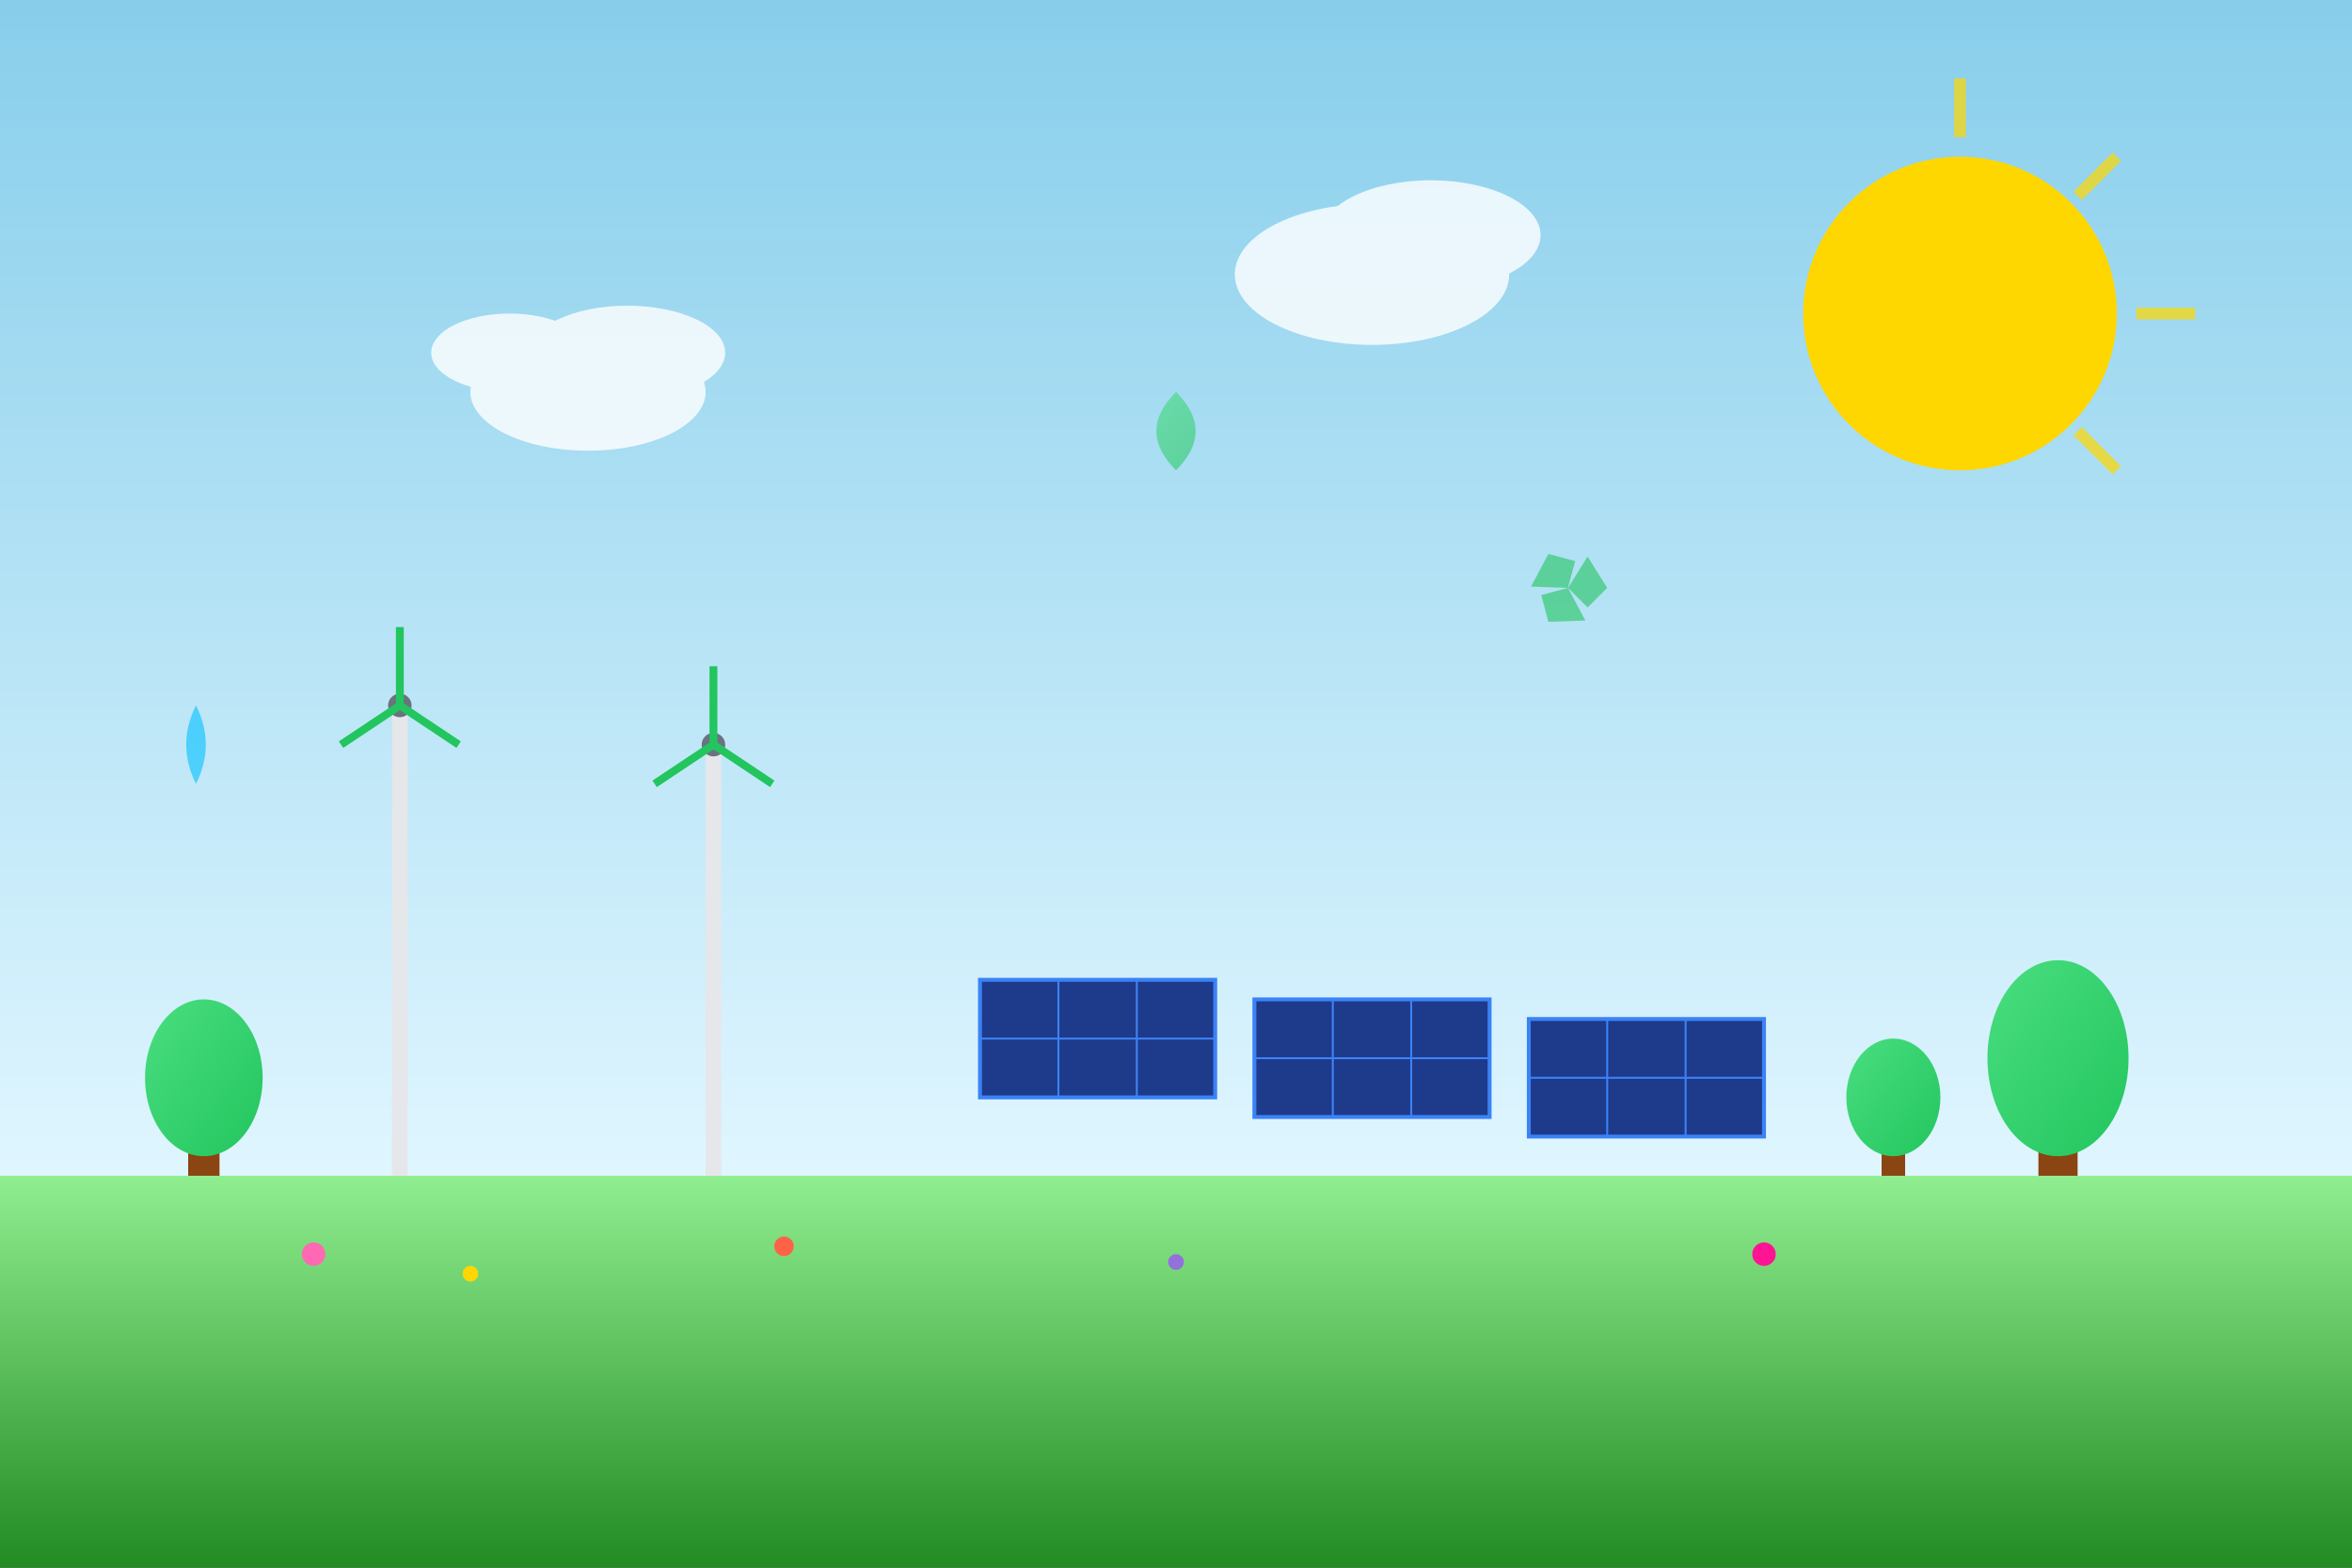 <svg xmlns="http://www.w3.org/2000/svg" viewBox="0 0 600 400" width="600" height="400">
    <rect x="0" y="0" width="600" height="400" fill="#333333" stroke="none"/>
    <defs>
        <linearGradient id="skyGradient" x1="0%" y1="0%" x2="0%" y2="100%">
            <stop offset="0%" style="stop-color:#87ceeb;stop-opacity:1" />
            <stop offset="100%" style="stop-color:#e0f6ff;stop-opacity:1" />
        </linearGradient>
        <linearGradient id="groundGradient" x1="0%" y1="0%" x2="0%" y2="100%">
            <stop offset="0%" style="stop-color:#90ee90;stop-opacity:1" />
            <stop offset="100%" style="stop-color:#228b22;stop-opacity:1" />
        </linearGradient>
        <linearGradient id="leafGradient" x1="0%" y1="0%" x2="100%" y2="100%">
            <stop offset="0%" style="stop-color:#4ade80;stop-opacity:1" />
            <stop offset="100%" style="stop-color:#22c55e;stop-opacity:1" />
        </linearGradient>
    </defs>
    
    <!-- Sky background -->
    <rect width="600" height="300" fill="url(#skyGradient)"/>
    
    <!-- Ground -->
    <rect y="300" width="600" height="100" fill="url(#groundGradient)"/>
    
    <!-- Sun -->
    <circle cx="500" cy="80" r="40" fill="#ffd700">
        <animate attributeName="r" values="38;42;38" dur="4s" repeatCount="indefinite"/>
    </circle>
    
    <!-- Sun rays -->
    <g stroke="#ffd700" stroke-width="3" opacity="0.7">
        <line x1="500" y1="20" x2="500" y2="35">
            <animateTransform attributeName="transform" type="rotate" values="0 500 80;360 500 80" dur="10s" repeatCount="indefinite"/>
        </line>
        <line x1="560" y1="80" x2="545" y2="80">
            <animateTransform attributeName="transform" type="rotate" values="0 500 80;360 500 80" dur="10s" repeatCount="indefinite"/>
        </line>
        <line x1="540" y1="40" x2="530" y2="50">
            <animateTransform attributeName="transform" type="rotate" values="0 500 80;360 500 80" dur="10s" repeatCount="indefinite"/>
        </line>
        <line x1="540" y1="120" x2="530" y2="110">
            <animateTransform attributeName="transform" type="rotate" values="0 500 80;360 500 80" dur="10s" repeatCount="indefinite"/>
        </line>
    </g>
    
    <!-- Clouds -->
    <g fill="#ffffff" opacity="0.8">
        <ellipse cx="150" cy="100" rx="30" ry="15">
            <animateTransform attributeName="transform" type="translate" values="0 0;100 0;0 0" dur="20s" repeatCount="indefinite"/>
        </ellipse>
        <ellipse cx="160" cy="90" rx="25" ry="12">
            <animateTransform attributeName="transform" type="translate" values="0 0;100 0;0 0" dur="20s" repeatCount="indefinite"/>
        </ellipse>
        <ellipse cx="130" cy="90" rx="20" ry="10">
            <animateTransform attributeName="transform" type="translate" values="0 0;100 0;0 0" dur="20s" repeatCount="indefinite"/>
        </ellipse>
        
        <ellipse cx="350" cy="70" rx="35" ry="18">
            <animateTransform attributeName="transform" type="translate" values="0 0;-80 0;0 0" dur="25s" repeatCount="indefinite"/>
        </ellipse>
        <ellipse cx="365" cy="60" rx="28" ry="14">
            <animateTransform attributeName="transform" type="translate" values="0 0;-80 0;0 0" dur="25s" repeatCount="indefinite"/>
        </ellipse>
    </g>
    
    <!-- Wind turbines -->
    <g>
        <!-- Turbine 1 -->
        <rect x="100" y="180" width="4" height="120" fill="#e5e7eb"/>
        <circle cx="102" cy="180" r="3" fill="#6b7280"/>
        <g stroke="#22c55e" stroke-width="2" fill="none">
            <path d="M102 180 L102 160">
                <animateTransform attributeName="transform" type="rotate" values="0 102 180;360 102 180" dur="3s" repeatCount="indefinite"/>
            </path>
            <path d="M102 180 L117 190">
                <animateTransform attributeName="transform" type="rotate" values="0 102 180;360 102 180" dur="3s" repeatCount="indefinite"/>
            </path>
            <path d="M102 180 L87 190">
                <animateTransform attributeName="transform" type="rotate" values="0 102 180;360 102 180" dur="3s" repeatCount="indefinite"/>
            </path>
        </g>
        
        <!-- Turbine 2 -->
        <rect x="180" y="190" width="4" height="110" fill="#e5e7eb"/>
        <circle cx="182" cy="190" r="3" fill="#6b7280"/>
        <g stroke="#22c55e" stroke-width="2" fill="none">
            <path d="M182 190 L182 170">
                <animateTransform attributeName="transform" type="rotate" values="120 182 190;480 182 190" dur="3s" repeatCount="indefinite"/>
            </path>
            <path d="M182 190 L197 200">
                <animateTransform attributeName="transform" type="rotate" values="120 182 190;480 182 190" dur="3s" repeatCount="indefinite"/>
            </path>
            <path d="M182 190 L167 200">
                <animateTransform attributeName="transform" type="rotate" values="120 182 190;480 182 190" dur="3s" repeatCount="indefinite"/>
            </path>
        </g>
    </g>
    
    <!-- Solar panels -->
    <g>
        <rect x="250" y="250" width="60" height="30" fill="#1e3a8a" stroke="#3b82f6" stroke-width="1"/>
        <rect x="320" y="255" width="60" height="30" fill="#1e3a8a" stroke="#3b82f6" stroke-width="1"/>
        <rect x="390" y="260" width="60" height="30" fill="#1e3a8a" stroke="#3b82f6" stroke-width="1"/>
        
        <!-- Solar panel grid lines -->
        <g stroke="#3b82f6" stroke-width="0.5">
            <line x1="270" y1="250" x2="270" y2="280"/>
            <line x1="290" y1="250" x2="290" y2="280"/>
            <line x1="250" y1="265" x2="310" y2="265"/>
            
            <line x1="340" y1="255" x2="340" y2="285"/>
            <line x1="360" y1="255" x2="360" y2="285"/>
            <line x1="320" y1="270" x2="380" y2="270"/>
            
            <line x1="410" y1="260" x2="410" y2="290"/>
            <line x1="430" y1="260" x2="430" y2="290"/>
            <line x1="390" y1="275" x2="450" y2="275"/>
        </g>
    </g>
    
    <!-- Trees -->
    <g>
        <!-- Tree 1 -->
        <rect x="48" y="280" width="8" height="20" fill="#8b4513"/>
        <ellipse cx="52" cy="275" rx="15" ry="20" fill="url(#leafGradient)"/>
        
        <!-- Tree 2 -->
        <rect x="480" y="285" width="6" height="15" fill="#8b4513"/>
        <ellipse cx="483" cy="280" rx="12" ry="15" fill="url(#leafGradient)"/>
        
        <!-- Tree 3 -->
        <rect x="520" y="275" width="10" height="25" fill="#8b4513"/>
        <ellipse cx="525" cy="270" rx="18" ry="25" fill="url(#leafGradient)"/>
    </g>
    
    <!-- Flowers -->
    <g>
        <circle cx="80" cy="320" r="3" fill="#ff69b4"/>
        <circle cx="120" cy="325" r="2" fill="#ffd700"/>
        <circle cx="200" cy="318" r="2.5" fill="#ff6347"/>
        <circle cx="300" cy="322" r="2" fill="#9370db"/>
        <circle cx="450" cy="320" r="3" fill="#ff1493"/>
    </g>
    
    <!-- Eco symbols floating -->
    <g opacity="0.6">
        <!-- Recycling symbol -->
        <g transform="translate(400,150)">
            <path d="M0,0 L5,-8 L10,0 L5,5 Z" fill="#22c55e" transform="rotate(0)">
                <animateTransform attributeName="transform" type="rotate" values="0;120;240;360" dur="6s" repeatCount="indefinite"/>
            </path>
            <path d="M0,0 L5,-8 L10,0 L5,5 Z" fill="#22c55e" transform="rotate(120)">
                <animateTransform attributeName="transform" type="rotate" values="120;240;360;480" dur="6s" repeatCount="indefinite"/>
            </path>
            <path d="M0,0 L5,-8 L10,0 L5,5 Z" fill="#22c55e" transform="rotate(240)">
                <animateTransform attributeName="transform" type="rotate" values="240;360;480;600" dur="6s" repeatCount="indefinite"/>
            </path>
            <animateTransform attributeName="transform" type="translate" values="400 150;420 140;400 150" dur="4s" repeatCount="indefinite"/>
        </g>
        
        <!-- Water drop -->
        <path d="M50 200 Q45 190, 50 180 Q55 190, 50 200 Z" fill="#00bfff">
            <animateTransform attributeName="transform" type="translate" values="0 0;10 -5;0 0" dur="3s" repeatCount="indefinite"/>
        </path>
        
        <!-- Leaf -->
        <path d="M300 120 Q290 110, 300 100 Q310 110, 300 120 Z" fill="url(#leafGradient)">
            <animateTransform attributeName="transform" type="translate" values="0 0;15 -8;0 0" dur="5s" repeatCount="indefinite"/>
        </path>
    </g>
</svg>
